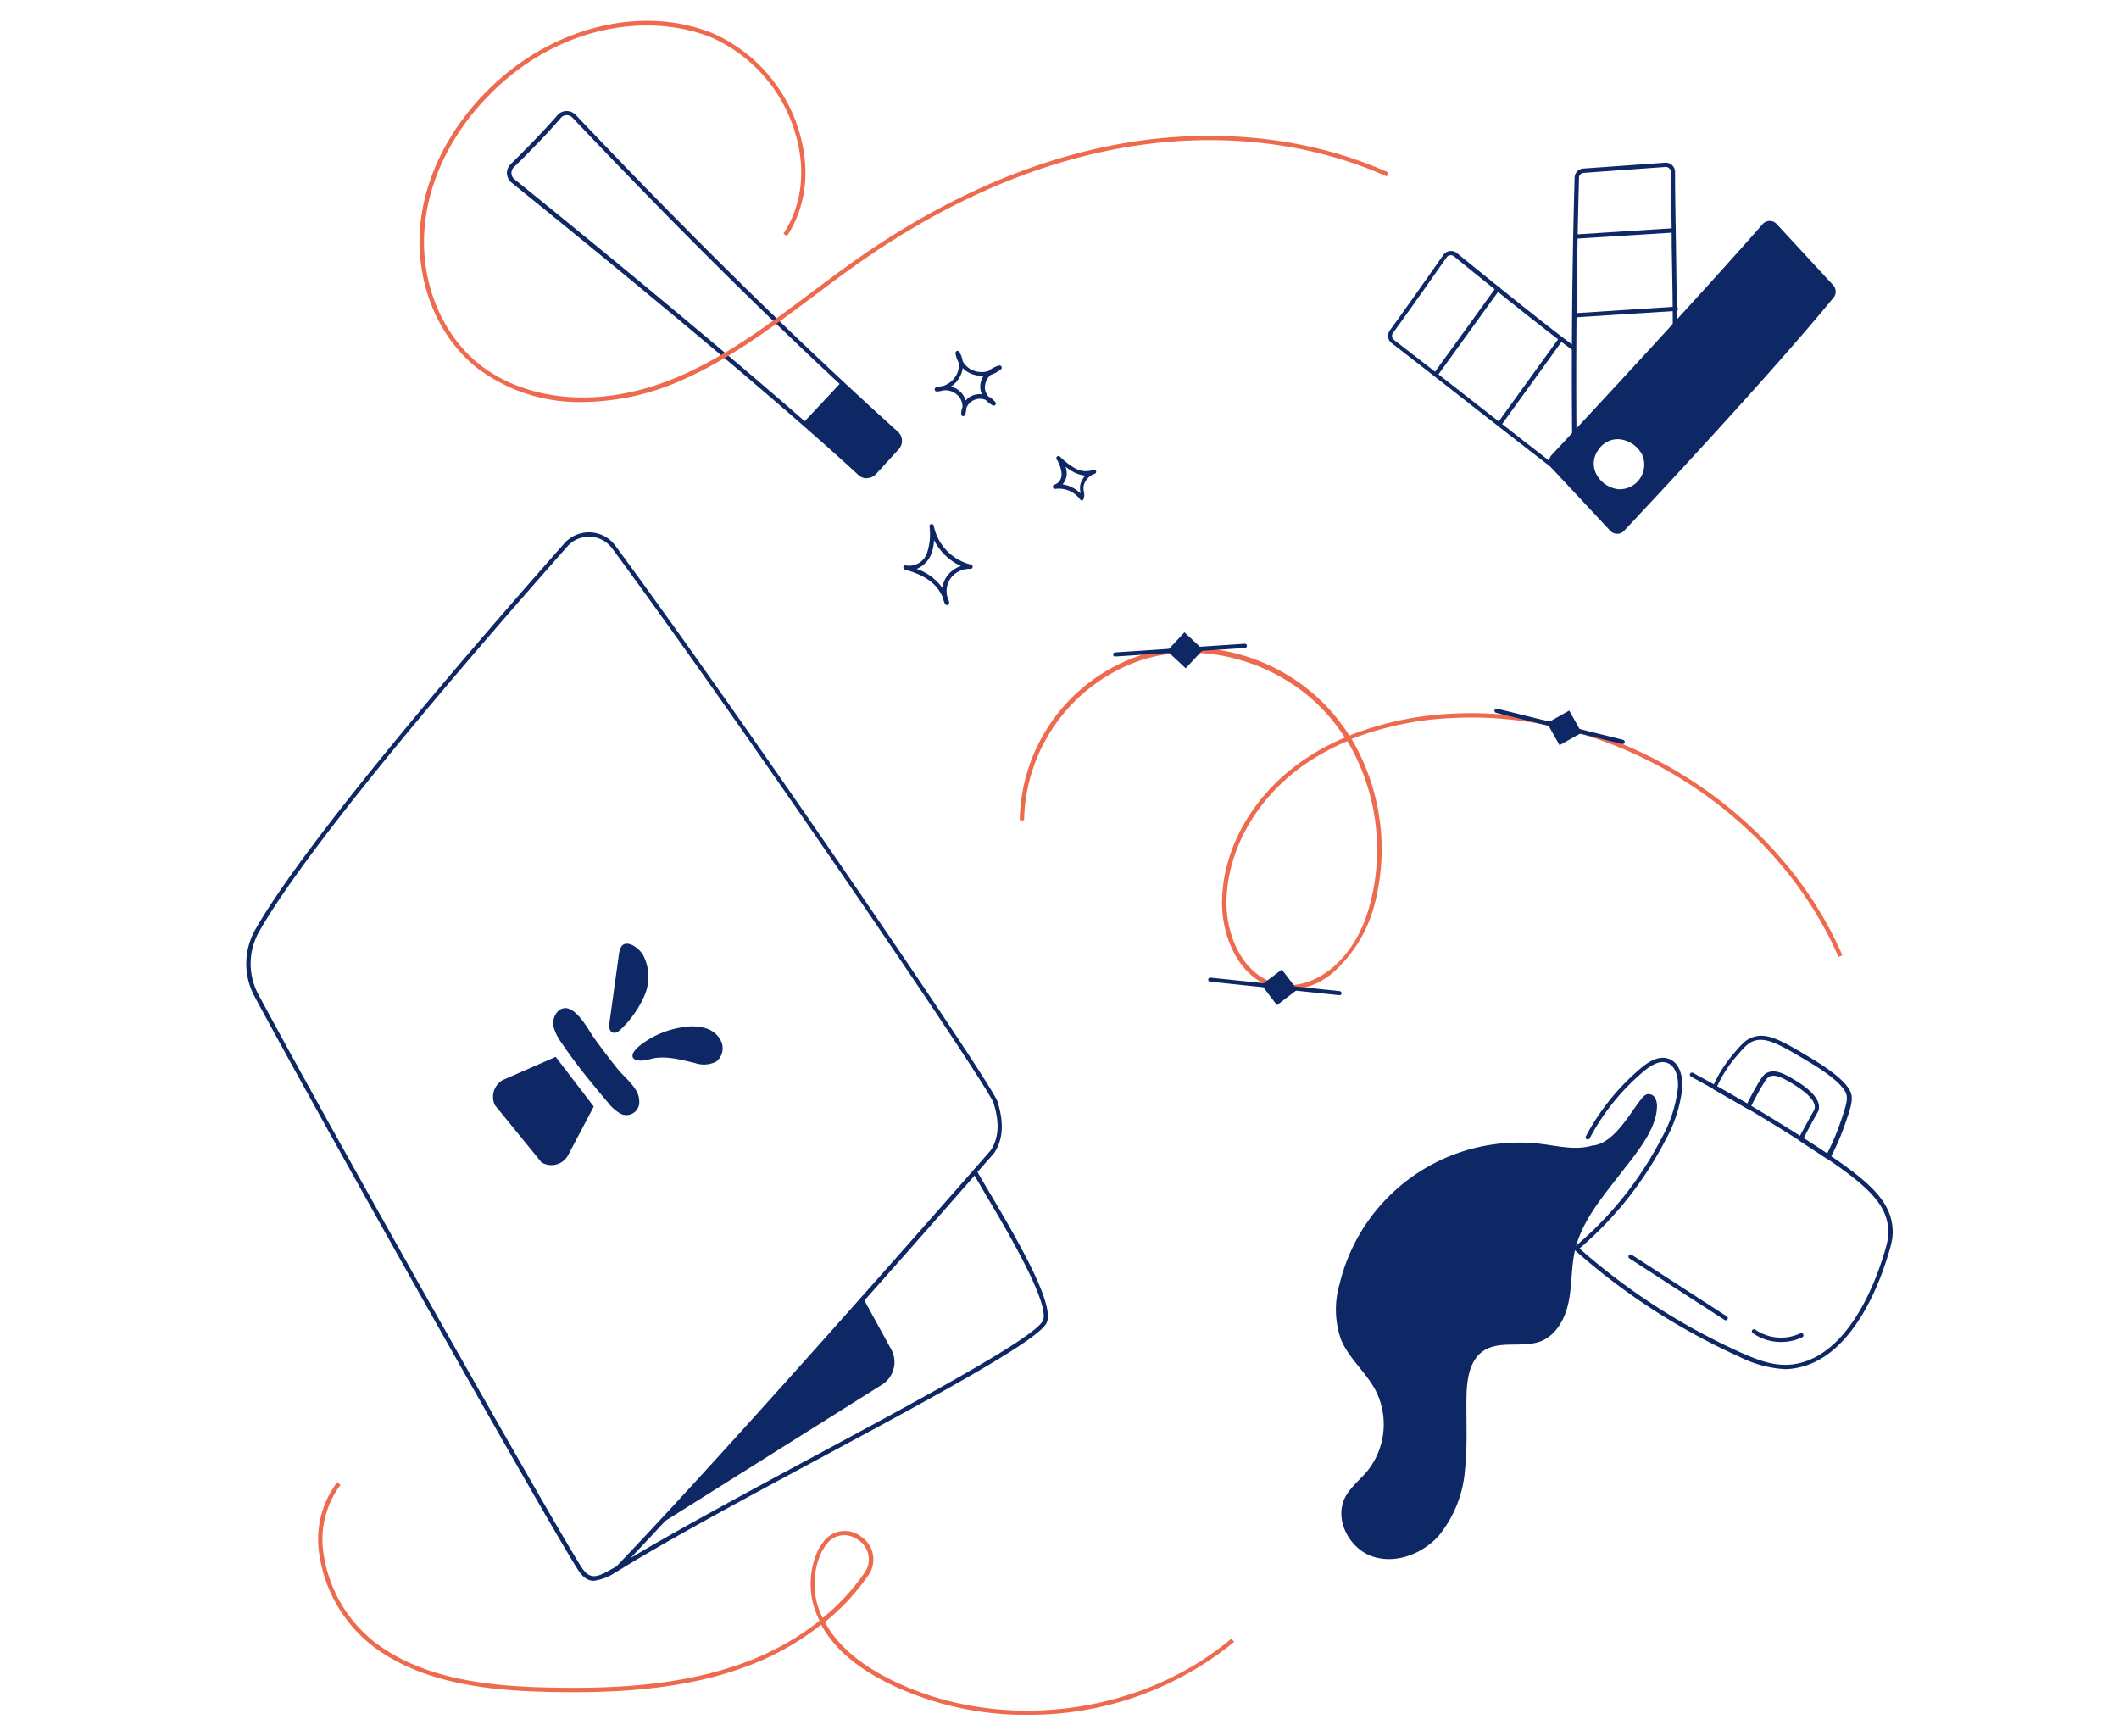 <svg xmlns="http://www.w3.org/2000/svg" id="Layer_1" data-name="Layer 1" viewBox="0 0 304 249"><defs><style>.cls-1{fill:#0e2765;}.cls-2{fill:none;}.cls-3{fill:#ee6a4e;}</style></defs><path class="cls-1" d="M85.17,226.77c-.8,0-1.53-.44-2.28-1.62-4-6.2-36-62.9-46.38-82.22a9.92,9.92,0,0,1,.14-9.62c5.41-9.5,20.72-28.64,44.29-55.34a4.72,4.72,0,0,1,7.35.32c17.37,23.53,54.05,77.17,54.83,79.77.63,2.11,1.14,4.84-.48,7.33l-2.4,2.74c.25.48.85,1.48,1.58,2.71,5.06,8.49,9.56,16.67,8.3,19-1.48,2.66-16.63,10.81-32.66,19.44-10.65,5.73-21.66,11.65-28.67,16l0,0-.39.22A7.34,7.34,0,0,1,85.17,226.77ZM84.48,77a4.08,4.08,0,0,0-3.08,1.39C57.86,105,42.57,124.15,37.19,133.62a9.31,9.31,0,0,0-.14,9c10.34,19.31,42.4,76,46.36,82.18,1.3,2,2.35,1.43,4.66.11l.37-.21c18-18.81,53.35-59.29,53.71-59.7,1.45-2.25,1-4.81.38-6.78-.69-2.33-36.15-54.41-54.73-79.58A4.1,4.1,0,0,0,84.66,77Zm55.33,91.65c-8.48,9.68-34.06,38.74-49.35,54.86,7-4.19,17-9.58,26.71-14.8,15.25-8.2,31-16.69,32.41-19.19,1.27-2.3-5.43-13.54-8.29-18.34C140.63,170,140.1,169.16,139.81,168.63Z"></path><path class="cls-1" d="M88.68,137.71l.08-.61c.15-1.08.42-2.06,1.75-1.61a3.71,3.71,0,0,1,1.87,1.75,6.82,6.82,0,0,1,.08,5.58,15,15,0,0,1-3.26,4.71c-.36.39-.9.8-1.37.56s-.46-.9-.39-1.41Q88.06,142.2,88.68,137.71Z"></path><path class="cls-1" d="M79.93,145.2a2.48,2.48,0,0,0-.46,2.28,6.94,6.94,0,0,0,1.11,2.14c2,3,4.3,5.77,6.62,8.52a6,6,0,0,0,1.58,1.47,1.85,1.85,0,0,0,2.92-1.73c0-1.71-2-3.22-3.07-4.5q-1.78-2.22-3.45-4.55C84.36,147.69,82,143,79.93,145.2Z"></path><path class="cls-1" d="M98.32,147.31a6.74,6.74,0,0,1,3,.22,3.5,3.5,0,0,1,2.2,2,2.43,2.43,0,0,1-.76,2.76,3.92,3.92,0,0,1-3.11.19c-2.11-.48-4.31-1.13-6.4-.54-2.33.66-3.54-.29-1.39-2A13.05,13.05,0,0,1,98.32,147.31Z"></path><path class="cls-1" d="M85.18,158.74l-3.69,7a2.73,2.73,0,0,1-3.81,1L71,158.54a2.79,2.79,0,0,1,1.11-3.6l7.61-3.33Z"></path><path class="cls-1" d="M123.85,186.26l4,7.3a3.81,3.81,0,0,1-1.31,5.07L94.42,218.82Z"></path><path class="cls-2" d="M125,68.78l.38-.48"></path><path class="cls-1" d="M124.35,68.61a1.75,1.75,0,0,1-1.2-.47C108,54.16,79,30.75,73.39,26.2a1.82,1.82,0,0,1-.66-1.3,1.79,1.79,0,0,1,.53-1.35c1.62-1.59,4.64-4.62,6.69-7a1.75,1.75,0,0,1,1.29-.62,1.83,1.83,0,0,1,1.35.55h0c16.79,17.69,31.48,32.13,46.22,45.45a1.77,1.77,0,0,1,.13,2.51L125.68,68a1.81,1.81,0,0,1-1.25.58ZM81.29,16.52h0a1.14,1.14,0,0,0-.84.41c-2.06,2.42-5.1,5.46-6.73,7.06a1.12,1.12,0,0,0-.34.88,1.14,1.14,0,0,0,.43.85c5.65,4.55,34.6,28,49.79,42a1.21,1.21,0,0,0,.84.31,1.16,1.16,0,0,0,.81-.39L128.48,64a1.13,1.13,0,0,0,.3-.84,1.15,1.15,0,0,0-.38-.81C113.64,49.05,98.94,34.6,82.14,16.89h0A1.19,1.19,0,0,0,81.29,16.52Z"></path><path class="cls-1" d="M115.23,60.65c3,2.58,5.71,5,8.13,7.27a1.47,1.47,0,0,0,2.09-.1l3.26-3.59a1.46,1.46,0,0,0-.11-2.08q-4-3.63-7.93-7.3C118.86,56.79,117.06,58.73,115.23,60.65Z"></path><path class="cls-1" d="M135.85,86.8a.32.32,0,0,1-.28-.17,4.25,4.25,0,0,1-.31-.91c-1-2.44-3.3-3.4-5.41-4h0a.31.31,0,1,1,.18-.59h0a2.72,2.72,0,0,0,2.93-1.7,8.61,8.61,0,0,0,.39-3.93.31.31,0,0,1,.27-.32.3.3,0,0,1,.34.25A7.22,7.22,0,0,0,139.3,81a.3.3,0,0,1,.24.34.31.31,0,0,1-.33.27,3.3,3.3,0,0,0-3,1.62h0a3.27,3.27,0,0,0-.34,2.26,9.05,9.05,0,0,1,.3.88.3.3,0,0,1-.19.37A.22.22,0,0,1,135.85,86.8Zm-4.34-5.19a7.65,7.65,0,0,1,3.69,2.72,3.9,3.9,0,0,1,.46-1.37h0a4,4,0,0,1,2.21-1.76A8,8,0,0,1,134,77.47a6.2,6.2,0,0,1-.48,2.19A3.78,3.78,0,0,1,131.51,81.61Zm4.42,1.51Z"></path><path class="cls-1" d="M155.24,71.81a.32.32,0,0,1-.24-.11,3.79,3.79,0,0,0-3.58-1.57h0a.31.31,0,0,1-.12-.61h0a1.53,1.53,0,0,0,1-1.52,4.37,4.37,0,0,0-.72-2.12.3.3,0,0,1,.08-.39.3.3,0,0,1,.4,0,9.9,9.9,0,0,0,2.22,1.71,3.18,3.18,0,0,0,2.32.28l.26-.1a.31.31,0,0,1,.38.18.3.3,0,0,1-.16.39l-.26.1a2.44,2.44,0,0,0-1.34,1.57h0a2.24,2.24,0,0,0,0,.84,1.81,1.81,0,0,1-.06,1.19.32.32,0,0,1-.24.14Zm-2.8-2.33A4.63,4.63,0,0,1,155,70.77l0-.2a2.7,2.7,0,0,1,0-1.09h0a3,3,0,0,1,.71-1.26,4.29,4.29,0,0,1-1.58-.45,7.18,7.18,0,0,1-1.26-.82,3.39,3.39,0,0,1,.17,1A2.4,2.4,0,0,1,152.44,69.48Zm2.78.08Z"></path><path class="cls-1" d="M138.16,59.7h0a.3.3,0,0,1-.26-.29,2.56,2.56,0,0,1,.18-1,2.36,2.36,0,0,0-.35-1.3A2.57,2.57,0,0,0,135.33,56a5.24,5.24,0,0,1-.91.17.31.31,0,0,1-.32-.25.3.3,0,0,1,.2-.35,3.84,3.84,0,0,1,.92-.18,3.31,3.31,0,0,0,2.21-2.11,2.82,2.82,0,0,0,.09-1.27,4.45,4.45,0,0,1-.44-1.32.31.31,0,0,1,.2-.34.31.31,0,0,1,.37.14,4.37,4.37,0,0,1,.47,1.33,3,3,0,0,0,1,1.07,3.28,3.28,0,0,0,2.69.34,3.74,3.74,0,0,1,1.52-.79.3.3,0,0,1,.35.16.31.31,0,0,1-.08.38,4.7,4.7,0,0,1-1.47.8,2.43,2.43,0,0,0-.83,2h0a2.2,2.2,0,0,0,.5,1.1,2.88,2.88,0,0,1,1,.82.32.32,0,0,1,0,.38.33.33,0,0,1-.38.08,3.85,3.85,0,0,1-1-.78,2.1,2.1,0,0,0-2.77,1.12,4.08,4.08,0,0,1-.19,1A.32.32,0,0,1,138.16,59.7Zm-1.75-4.24a2.88,2.88,0,0,1,2.13,2,2.65,2.65,0,0,1,1-.73,2.76,2.76,0,0,1,1.33-.17,2.5,2.5,0,0,1-.22-.76h0a2.88,2.88,0,0,1,.47-1.91,3.85,3.85,0,0,1-2.37-.57,3.41,3.41,0,0,1-.64-.53,3.15,3.15,0,0,1-.12.58A3.78,3.78,0,0,1,136.41,55.46Z"></path><path class="cls-1" d="M233.78,160c-1.43,2-3.21,4.19-5.37,4.34-2.32.7-4.81.07-7.22-.23a26.49,26.49,0,0,0-29,20.06,13,13,0,0,0,.2,8c1.13,2.71,3.57,4.67,4.95,7.27a10.71,10.71,0,0,1-1.19,11.6c-1.06,1.28-2.44,2.32-3.19,3.8-1.57,3.14.6,7.29,3.91,8.43s7.14-.32,9.5-2.92a16.93,16.93,0,0,0,3.81-9.62c.38-3.48.14-7,.21-10.51.06-2.38.44-5.09,2.41-6.42,2.38-1.62,5.77-.33,8.42-1.46,2.23-1,3.43-3.44,3.87-5.82s.33-4.86.88-7.23c1-4.17,3.91-7.55,6.52-10.94,1.95-2.54,5.14-6.18,5.22-9.52a2.33,2.33,0,0,0-.27-1.33,1.08,1.08,0,0,0-1.17-.52,1.65,1.65,0,0,0-.76.63C235,158.23,234.41,159.08,233.78,160Z"></path><path class="cls-1" d="M256.11,196.41a16.62,16.62,0,0,1-6.68-1.83,93.45,93.45,0,0,1-23.51-15.25.3.3,0,0,1-.11-.23.32.32,0,0,1,.11-.24,50.73,50.73,0,0,0,12.45-15.58,19,19,0,0,0,2.35-7.28c.09-1.34-.26-3.06-1.53-3.52-.9-.34-2,.06-3.38,1.21a32.3,32.3,0,0,0-7.76,9.63.31.31,0,0,1-.55-.28,33,33,0,0,1,7.92-9.82c1.55-1.31,2.85-1.74,4-1.32,1.58.58,2,2.51,1.93,4.13a19.71,19.71,0,0,1-2.42,7.53,51.66,51.66,0,0,1-12.33,15.54A92.56,92.56,0,0,0,249.68,194c2.77,1.23,5.31,2.2,8.19,1.61,7.12-1.46,10.85-10.87,12.13-14.85.68-2.11,1-3.17.89-4.57-.36-4-3.79-6.79-11.84-12-5.3-3.42-10.84-6.7-16.45-9.74a.31.31,0,0,1-.13-.42.3.3,0,0,1,.42-.12c5.63,3.05,11.18,6.33,16.5,9.76,8.23,5.3,11.73,8.19,12.12,12.43.13,1.52-.22,2.63-.92,4.82-1.31,4.08-5.16,13.74-12.59,15.26A9.61,9.61,0,0,1,256.11,196.41Z"></path><path class="cls-1" d="M247.57,189.4a.25.25,0,0,1-.16-.05l-13.64-8.82a.3.3,0,0,1-.1-.42.31.31,0,0,1,.43-.1l13.64,8.83a.3.3,0,0,1,.09.42A.3.3,0,0,1,247.57,189.4Z"></path><path class="cls-1" d="M255.53,192.51a7,7,0,0,1-4.1-1.29.31.31,0,0,1,.36-.5,6.49,6.49,0,0,0,6.49.55.31.31,0,0,1,.28.56A6.89,6.89,0,0,1,255.53,192.51Z"></path><path class="cls-1" d="M262.25,166.27a.34.34,0,0,1-.17-.05l-3.91-2.56a.31.31,0,0,1-.11-.4c.27-.51.68-1.28,1.2-2.21l.55-1c.48-.85.52-.93.54-1.13.09-1-1.09-2.22-3.51-3.65-1.07-.63-2.18-1.22-3-.82-.24.11-.48.31-1.36,1.88-.48.84-.94,1.71-1.36,2.58a.28.28,0,0,1-.18.16.31.31,0,0,1-.25,0l-4.84-2.79a.32.32,0,0,1-.13-.39,18.89,18.89,0,0,1,2.89-4.62c1.16-1.36,1.74-2.05,2.71-2.43,2.13-.84,4.32.46,8.31,2.84,5.63,3.36,5.88,4.93,6,5.45.15.95-.2,2-.83,3.83a35.14,35.14,0,0,1-2.21,5.16.32.32,0,0,1-.2.16Zm-3.51-3,3.39,2.21a35.91,35.91,0,0,0,2-4.77c.64-1.9.92-2.77.8-3.53-.24-1.5-3.22-3.56-5.68-5-4.1-2.45-6-3.5-7.76-2.8-.83.33-1.38,1-2.47,2.26a18.19,18.19,0,0,0-2.68,4.22l4.31,2.48c.39-.79.8-1.57,1.23-2.33.89-1.57,1.2-1.92,1.64-2.12,1.13-.53,2.41.12,3.62.84,1,.58,4,2.35,3.81,4.23,0,.34-.11.48-.62,1.38-.14.26-.33.58-.55,1C259.36,162.13,259,162.8,258.74,163.3Z"></path><path class="cls-1" d="M262.78,41.13l-8.06-8.82a1,1,0,0,0-1.56,0c-9.44,10.76-26.71,29.3-30.29,33.14a1,1,0,0,0,0,1.43l8.39,9a1,1,0,0,0,1.53,0c3.82-4.07,21.08-22.51,30-33.44A1,1,0,0,0,262.78,41.13ZM229.1,64.34c3-4.11,9.33.5,6.37,4.6S226.14,68.44,229.1,64.34Z"></path><path class="cls-1" d="M232,76.57h0a1.33,1.33,0,0,1-1-.44l-8.4-9a1.37,1.37,0,0,1,0-1.85c3.39-3.63,20.81-22.33,30.29-33.14a1.35,1.35,0,0,1,2,0L263,40.92a1.35,1.35,0,0,1,.05,1.77c-9,11-26.61,29.8-30.05,33.45A1.31,1.31,0,0,1,232,76.57Zm21.91-44.29h0a.73.73,0,0,0-.55.25c-9.48,10.81-26.9,29.52-30.3,33.15a.75.75,0,0,0,0,1l8.4,9A.7.7,0,0,0,232,76h0a.72.72,0,0,0,.53-.23c3.44-3.65,21-22.44,30-33.42a.73.73,0,0,0,0-1l-8.06-8.82A.72.72,0,0,0,253.94,32.28ZM232.52,70.85l-.42,0a4.75,4.75,0,0,1-3.73-2.69,4.14,4.14,0,0,1,4.11-5.69,4.73,4.73,0,0,1,3.72,2.69,4.16,4.16,0,0,1-3.68,5.71ZM232.07,63a3.31,3.31,0,0,0-2.72,1.48h0a3.28,3.28,0,0,0-.42,3.36,4.11,4.11,0,0,0,3.23,2.34,3.53,3.53,0,0,0,3.48-4.83,4.11,4.11,0,0,0-3.23-2.33Z"></path><path class="cls-1" d="M225.85,62.57a.31.31,0,0,1-.31-.3c-.1-11.41,0-24.13.36-36.79a1.34,1.34,0,0,1,1.24-1.3l11.74-.84a1.33,1.33,0,0,1,1.43,1.32c0,3.52.08,7,.13,10.44.05,3.82.11,7.64.14,11.54a.31.31,0,0,1-.3.31h0a.3.3,0,0,1-.3-.31c0-3.9-.09-7.72-.15-11.53,0-3.46-.09-6.92-.13-10.44a.72.72,0,0,0-.23-.53.76.76,0,0,0-.54-.19l-11.73.85a.71.71,0,0,0-.67.69c-.34,12.66-.46,25.37-.36,36.77a.3.3,0,0,1-.3.31Z"></path><path class="cls-1" d="M222.87,67.2a.31.31,0,0,1-.19-.06c-3.81-2.93-7.93-6.15-11.91-9.26-3.7-2.9-7.54-5.9-11.11-8.65a1.32,1.32,0,0,1-.26-1.84c2.44-3.35,6.18-8.69,7.68-10.83A1.33,1.33,0,0,1,209,36.3c3,2.43,13.05,10.61,16.94,13.41a.31.31,0,1,1-.36.5c-3.9-2.82-14-11-17-13.44a.73.73,0,0,0-.55-.15.71.71,0,0,0-.49.3c-1.5,2.14-5.24,7.48-7.69,10.84a.71.71,0,0,0,.14,1c3.58,2.76,7.41,5.75,11.12,8.65,4,3.11,8.09,6.33,11.9,9.26a.31.31,0,0,1,.06.43A.3.3,0,0,1,222.87,67.2Z"></path><path class="cls-1" d="M226,34.25a.31.31,0,0,1,0-.61l14.08-.9a.31.31,0,0,1,.33.29.31.31,0,0,1-.29.33L226,34.25Z"></path><path class="cls-1" d="M226.3,45.53a.31.31,0,0,1-.3-.29.3.3,0,0,1,.28-.33L240.37,44a.31.31,0,1,1,0,.61l-14.09.9Z"></path><path class="cls-1" d="M206,54a.3.3,0,0,1-.18-.06.31.31,0,0,1-.07-.43l8.87-12.28a.31.31,0,1,1,.5.36l-8.87,12.28A.33.33,0,0,1,206,54Z"></path><path class="cls-1" d="M215.16,61.07A.32.32,0,0,1,215,61a.31.31,0,0,1-.07-.43l8.75-12.11a.31.31,0,1,1,.5.36l-8.75,12.11A.31.31,0,0,1,215.16,61.07Z"></path><path class="cls-3" d="M185.09,142a8.62,8.62,0,0,1-2-.24c-5.27-1.28-7.9-7.32-7.77-12.64.17-7.38,4.28-14.71,11-19.6a33.37,33.37,0,0,1,6.61-3.71,27.19,27.19,0,0,0-2.42-3.23c-6.49-7.41-17.35-10.72-26.41-8a24.71,24.71,0,0,0-17.18,23.1h-.62A25.34,25.34,0,0,1,164,93.89c9.43-2.78,20.3.53,27.05,8.24a27.15,27.15,0,0,1,2.53,3.39,45.67,45.67,0,0,1,14.55-3.13c23.28-1.32,46.91,13.25,56.18,34.65l-.56.24c-9.18-21.17-32.56-35.59-55.59-34.27a45,45,0,0,0-14.25,3,31.21,31.21,0,0,1,3.22,24,19.38,19.38,0,0,1-5.14,8.79A10.19,10.19,0,0,1,185.09,142Zm8.19-35.67A33.28,33.28,0,0,0,186.7,110c-6.55,4.78-10.56,11.92-10.74,19.12-.12,5.06,2.35,10.82,7.3,12,4.7,1.14,10.93-2.73,13.22-11.17A30.55,30.55,0,0,0,193.28,106.28Z"></path><path class="cls-3" d="M83.62,57.67a24.26,24.26,0,0,1-15.33-5c-5.67-4.61-8.72-12.39-8-20.33.68-7.11,4.25-14.13,10.07-19.77,9.12-8.85,22-11.95,32.11-7.7a22.36,22.36,0,0,1,12.18,14c1.66,5.47,1,10.82-1.75,15l-.51-.34c2.68-4.07,3.28-9.23,1.67-14.52A21.72,21.72,0,0,0,102.26,5.46C94.06,2,81.15,3,70.82,13c-5.71,5.54-9.22,12.42-9.88,19.39-.74,7.73,2.23,15.32,7.74,19.8s16,7.31,28.87,1.75c6.8-2.95,12.87-7.49,18.73-11.89,2.23-1.66,4.52-3.38,6.83-5,12-8.37,24.28-13.83,36.56-16.22,13.87-2.69,27.91-1.31,39.52,3.92l-.25.56c-11.5-5.17-25.4-6.55-39.15-3.87-12.2,2.37-24.42,7.79-36.33,16.11-2.3,1.61-4.59,3.33-6.81,5-5.89,4.41-12,9-18.86,12A35.58,35.58,0,0,1,83.62,57.67Z"></path><path class="cls-3" d="M147.29,246a44.68,44.68,0,0,1-19.21-4.22c-4.43-2.1-7.55-4.56-9.54-7.5a13.39,13.39,0,0,1-.73-1.21,39,39,0,0,1-10,5.72c-9.65,3.79-20.41,4.09-28.71,3.93-8.52-.17-18.21-1.07-25.46-6.45a20.43,20.43,0,0,1-7.81-13.17,13.64,13.64,0,0,1,2.54-10.47l.49.38a13.06,13.06,0,0,0-2.42,10A19.79,19.79,0,0,0,54,235.77c7.11,5.28,16.68,6.16,25.1,6.32,8.24.16,18.93-.13,28.48-3.88a38.7,38.7,0,0,0,10-5.71,11.55,11.55,0,0,1-.28-10,8.48,8.48,0,0,1,.84-1.33,3.79,3.79,0,0,1,5.43-.71,3.93,3.93,0,0,1,1,5.53,32.45,32.45,0,0,1-6.22,6.7q.35.65.75,1.26c1.93,2.84,5,5.23,9.29,7.29,15.38,7.33,35.23,4.79,48.27-6.17l.4.47A46.5,46.5,0,0,1,147.29,246Zm-26.21-25.77a3.1,3.1,0,0,0-2.5,1.31,8,8,0,0,0-.78,1.23,10.9,10.9,0,0,0,.22,9.34,31.52,31.52,0,0,0,6-6.48,3.31,3.31,0,0,0-.85-4.69A3.57,3.57,0,0,0,121.08,220.22Z"></path><rect class="cls-1" x="168.2" y="91.46" width="3.65" height="3.65" transform="translate(109.19 -90.86) rotate(42.97)"></rect><path class="cls-1" d="M160,94.18a.31.31,0,0,1-.31-.28v0a.31.31,0,0,1,.29-.31l18.58-1.24a.31.31,0,0,1,.33.29v0a.31.31,0,0,1-.29.31l-18.58,1.23Z"></path><rect class="cls-1" x="181.73" y="139.81" width="3.65" height="3.65" transform="translate(184.98 -90.21) rotate(52.7)"></rect><path class="cls-1" d="M192.13,142.76h0l-18.52-1.93a.3.3,0,0,1-.28-.3v0a.31.31,0,0,1,.34-.28l18.53,1.93a.3.3,0,0,1,.27.3v0A.3.3,0,0,1,192.13,142.76Z"></path><rect class="cls-1" x="222.59" y="102.6" width="3.65" height="3.65" transform="translate(205.5 -142.38) rotate(60.66)"></rect><path class="cls-1" d="M232.8,106.73h-.08l-18.08-4.47a.31.31,0,0,1-.23-.3.22.22,0,0,1,0-.08.31.31,0,0,1,.37-.22l18.08,4.47a.31.31,0,0,1,.23.3v.08A.31.31,0,0,1,232.8,106.73Z"></path></svg>